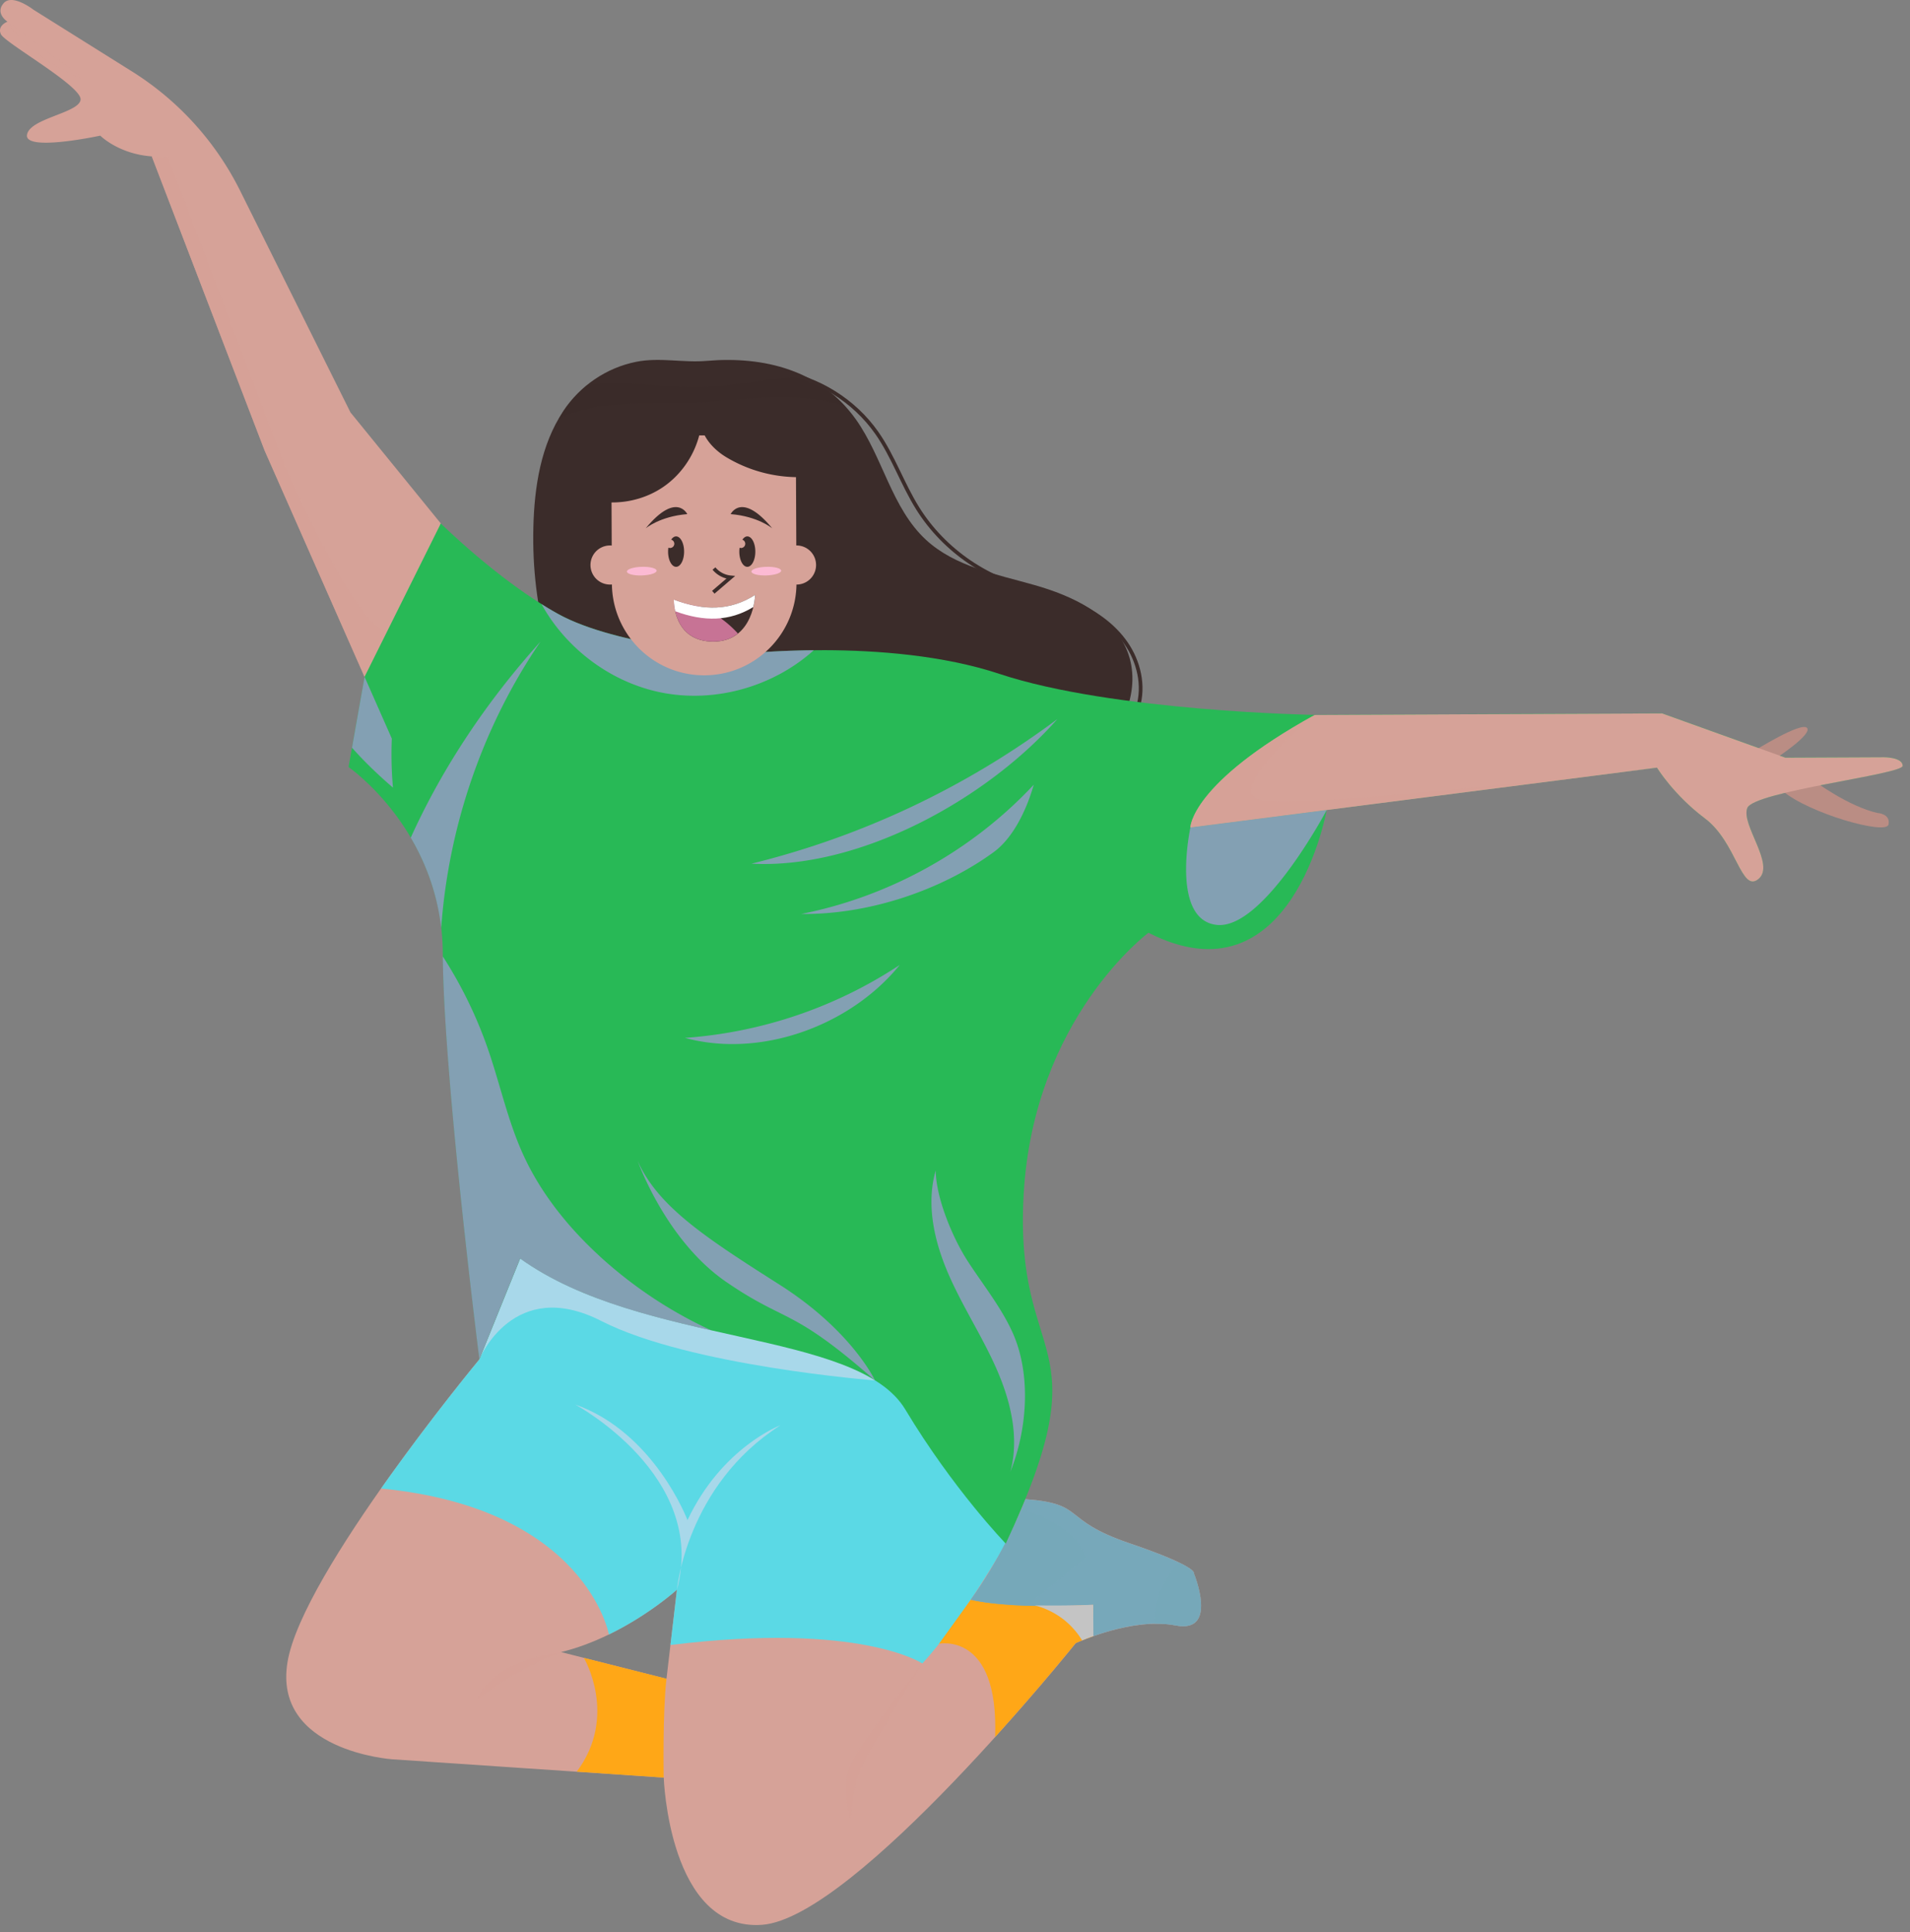 <svg viewBox="0 0 258 261" fill="none" xmlns="http://www.w3.org/2000/svg"><rect x="0" y="0" width="258" height="261" fill="#808080" stroke="none"/><path d="M161.257 212.522s.623-.883-8.73-4.066c-9.353-3.182-5.737-5.32-14.025-5.935l-2.646 6.014-11.391-21.801-34.267-19.94-19.931 3.228-5.51 13.612s-23.923 28.855-25.92 40.891c-1.998 12.035 14.14 13.137 14.14 13.137l36.68 2.473s.682 20.823 13.291 19.886c12.61-.937 42.36-38.047 42.36-38.047s7.611-3.541 13.485-2.394c5.873 1.147 2.468-7.05 2.468-7.05l-.004-.008Zm-71.228 14.26-14.244-3.603c8.643-2.092 15.656-8.432 15.656-8.432l-1.412 12.031v.004Z" fill="#D6A298"/><path d="M82.24 220.806c5.437-2.633 9.2-6.055 9.2-6.055l-.874 7.471c25.623-3.162 34.022 2.497 34.022 2.497 5.255-5.696 11.268-16.184 11.268-16.184l-11.391-21.801-34.267-19.94-19.931 3.228-5.51 13.612s-6.687 8.065-13.283 17.447C79.19 203.772 82.25 220.81 82.25 220.81l-.008-.004Z" fill="#5BD9E5"/><path d="M118.191 186.478s-5.292-4.9-9.939-9.184L90.198 166.79l-19.931 3.227-5.51 13.609c.033-.083 4.602-11.239 16.472-5.172 11.912 6.088 36.962 8.028 36.962 8.028v-.004Z" fill="#A8D8EA" style="mix-blend-mode:multiply"/><path d="M78.868 223.959s4.665 7.859-.965 15.379l11.746.793s-.156-8.788.38-13.349l-11.16-2.823Z" fill="#FFA717"/><path d="M124.588 224.719s-7.961 12.749-8.729 15.292c-.772 2.547-.949 5.869-.949 5.869s-1.387-4.297-.034-7.429c1.354-3.133 9.717-13.732 9.717-13.732h-.005Z" fill="#D6A298" style="mix-blend-mode:multiply" opacity=".7"/><path d="m147.69 221.025-.021-4.235s-11.714.483-16.539-.69l-4.288 5.952s8.106-1.671 7.574 12.601c6.315-6.987 10.884-12.683 10.884-12.683s.937-.434 2.386-.941l.004-.004Z" fill="#FFA717"/><path d="m135.856 208.531-.049-.095c-1.193 2.307-2.757 5.023-4.677 7.665 0 0 4.755 1.329 16.539.689l.021 4.239c2.716-.958 7.268-2.2 11.094-1.453 5.874 1.147 2.469-7.05 2.469-7.05s.623-.883-8.73-4.065c-9.353-3.183-5.737-5.321-14.025-5.936 0 0-.677 1.816-1.961 4.458l-.685 1.556.004-.008Z" fill="#77A8BA"/><path d="M137.953 203.871c-.33.776-.801 1.845-1.416 3.108l-.685 1.556-.049-.095c-1.193 2.307-2.757 5.023-4.677 7.665 0 0 2.287.635 7.599.817l7.925-6.48s-.797-4.392-8.701-6.567l.004-.004ZM159.201 211.048c-3.735 4.008-3.199 8.305-3.199 8.305v.004c.946-.016 1.887.045 2.787.219 5.873 1.147 2.468-7.05 2.468-7.05s.252-.367-2.056-1.478Z" fill="#77A8BA" style="mix-blend-mode:multiply" opacity=".7"/><path d="M75.785 223.179s-5.712 2.08-11.412 6.505c0 0 1.663-5.287 11.412-6.505Z" fill="#D6A298" style="mix-blend-mode:multiply" opacity=".7"/><path d="M91.44 214.747s1.255-14.087 13.98-22.21c0 0-7.908 2.967-12.555 12.816 0 0-4.474-11.859-15.19-15.627 0 0 17.947 9.601 13.766 25.017v.004Z" fill="#A8D8EA" style="mix-blend-mode:multiply"/><path d="M76.09 55.538c-3.037 4.56-3.912 10.232-4.044 15.71-.264 10.912 2.456 22.432 10.079 30.249 6.286 6.443 15.309 9.712 24.282 10.422 8.973.71 17.971-.933 26.7-3.141 5.201-1.312 10.525-2.922 14.591-6.422 4.066-3.5 6.546-9.378 4.582-14.372-1.953-4.965-7.434-7.5-12.569-8.957-5.134-1.46-10.698-2.48-14.623-6.096-4.639-4.28-5.82-11.123-9.473-16.27-4.738-6.674-12.44-8.577-20.166-7.909-3.208.277-6.328-.511-9.514.124-4.033.81-7.566 3.228-9.844 6.654v.008Z" fill="#3B2C2A"/><path d="M108.776 50.862c-4.614.123-9.353 1.283-14.017 1.407-3.566.095-7.12-.42-10.686-.52-1.56-.041-3.145.012-4.697.219a15.694 15.694 0 0 0-3.29 3.574c-.222.339-.412.69-.614 1.04 2.022-.957 4.267-1.498 6.496-1.762 3.587-.43 7.215-.227 10.822-.363 4.438-.166 8.85-.838 13.287-.785 2.724.033 5.498.372 8.073 1.218a17.913 17.913 0 0 0-5.382-4.024l.008-.004Z" fill="#3B2C2A" style="mix-blend-mode:screen" opacity=".4"/><path d="M85.043 76.328a2.641 2.641 0 1 1-5.282 0 2.641 2.641 0 0 1 5.282 0ZM110.233 76.328a2.64 2.64 0 1 1-5.283 0 2.639 2.639 0 0 1 2.642-2.642 2.638 2.638 0 0 1 2.641 2.642Z" fill="#D6A298"/><path d="M105.292 50.263c5.242.834 10.1 3.872 13.146 8.218 2.213 3.157 3.463 6.893 5.507 10.17 3.578 5.745 9.65 9.881 16.311 11.103M144.933 81.397c2.806 1.18 5.423 2.975 7.161 5.477 1.737 2.5 2.501 5.77 1.61 8.68-.739 2.418-2.535 4.408-4.64 5.807-2.105 1.399-4.515 2.266-6.93 3.013" stroke="#3B2C2A" stroke-width=".5" stroke-miterlimit="10"/><path d="m52.931 99.789-17.19-38.935-15.239-39.727c-4.499-.322-6.955-2.802-6.955-2.802s-10.182 2.196-9.902-.079c.285-2.274 7.1-2.967 7.24-4.8C11.025 11.614.657 5.794.121 4.622c-.537-1.173.891-1.693.891-1.693S-.713 1.823.488.436C1.656-.914 4.5 1.3 4.5 1.3l13.327 8.35A40.105 40.105 0 0 1 32.43 25.754l14.913 29.961L59.548 70.72s-6.658 19.39-6.617 29.07Z" fill="#D6A298"/><path d="M52.39 85.111c-3.76.822-13.694-21.648-13.694-21.648L22.66 21.127c-1.37.248-2.159 0-2.159 0l15.239 39.727 17.19 38.934c-.016-3.21.71-7.49 1.684-11.78-.47-1.894-1.176-3.128-2.224-2.897Z" fill="#D6A298" style="mix-blend-mode:multiply" opacity=".7"/><path d="M59.544 70.715S67.5 78.598 75.439 82.96c7.937 4.363 23.786 5.465 23.786 5.465s20.522-2.456 35.798 2.616c15.275 5.073 42.558 5.535 42.558 5.535l46.933-.214 16.65 5.985 13.299-.062s2.543-.013 2.547 1.159c.004 1.173-20.126 3.451-20.997 5.709-.87 2.262 3.847 7.664 1.511 9.584-2.336 1.919-2.955-4.974-7.223-8.181-4.268-3.207-6.484-6.864-6.484-6.864l-44.61 5.721s-4.672 26.477-24.075 16.592c0 0-15.495 11.512-16.853 35.278-1.358 23.766 10.938 18.722-2.423 47.238 0 0-7.074-7.301-13.575-18.123-6.501-10.822-35.533-8.528-52.014-20.39l-5.51 13.612s-4.87-38.406-4.945-54.833c-.074-16.427-12.73-25.169-12.73-25.169l2.164-12.193 10.302-20.72-.004.009Z" fill="#28B956"/><path d="M109.923 87.84c-6.269.057-10.698.59-10.698.59S83.38 87.328 75.44 82.965a46.002 46.002 0 0 1-2.3-1.366c3.344 6.059 9.407 10.603 16.21 11.957 7.243 1.44 15.093-.784 20.574-5.716Z" fill="#AA96DA" style="mix-blend-mode:multiply" opacity=".7"/><path d="M244.999 105.464s4.709 3.5 8.626 4.363c0 0 1.763.09 1.474 1.556-.285 1.469-10.765-1.515-14.298-4.532l4.198-1.387ZM236.864 101.493s6.434-4.036 7.223-3.161c.788.875-4.379 4.226-4.379 4.226l-2.84-1.061-.004-.004Z" fill="#BA8D84"/><path d="m160.799 111.783 24.492-3.141 38.53-4.941s2.216 3.657 6.484 6.864 4.887 10.1 7.223 8.181c2.336-1.919-2.381-7.322-1.51-9.584.87-2.262 21-4.536 20.996-5.708-.004-1.172-2.547-1.16-2.547-1.16l-13.298.062-16.651-5.985-46.933.215c-16.774 9.266-16.791 15.201-16.791 15.201l.005-.004Z" fill="#D6A298"/><path d="M160.799 111.783s-2.716 12.49 3.57 13.162c6.286.673 14.842-15.523 14.842-15.523l-18.412 2.361ZM53.084 106.405c-.334-3.645-.153-6.62-.153-6.62l-3.685-8.35-1.697 9.571c2.596 2.947 5.54 5.395 5.54 5.395l-.005.004ZM101.503 116.674a114.95 114.95 0 0 0 41.333-19.54c-9.638 10.914-26.796 20.316-41.333 19.54ZM139.641 106.004c-8.312 8.903-19.473 15.103-31.422 17.464 8.94.107 18.743-3.079 25.978-8.334 2.741-1.989 4.507-5.877 5.444-9.13ZM121.538 130.352a60.456 60.456 0 0 1-29.016 9.857c10.249 2.782 22.321-1.614 29.016-9.857ZM126.4 158.097c-1.333 4.594-.206 9.572 1.693 13.963 1.898 4.392 4.556 8.42 6.488 12.8 1.936 4.375 3.133 9.324 1.903 13.946 2.319-5.782 2.835-13.34.206-18.986-1.577-3.389-3.95-6.327-5.981-9.464-2.03-3.137-4.284-8.523-4.317-12.259h.008ZM118.191 186.478s-3.1-6.699-12.857-12.911c-9.758-6.212-16.428-10.484-19.193-16.733 0 0 3.764 10.74 12.003 16.374 8.238 5.634 8.692 3.298 20.043 13.27h.004Z" fill="#AA96DA" style="mix-blend-mode:multiply" opacity=".7"/><path d="m1.008 2.93 10.376 7.8S4.26 8.196 1.008 2.93Z" fill="#D6A298" style="mix-blend-mode:multiply" opacity=".5"/><path d="M97.991 61.692c-1.077-.66-2.192-1.692-2.803-2.873h-.738c-.731 2.807-2.481 5.341-4.879 6.976-2.035 1.387-4.503 2.1-6.967 2.08l.05 10.942c.032 6.885 5.637 12.44 12.522 12.411 6.885-.033 12.44-5.638 12.411-12.522l-.066-14.249a18.932 18.932 0 0 1-9.534-2.765h.004Z" fill="#D6A298"/><path d="M55.482 113.162c1.92 3.26 3.554 7.33 4.115 12.188.99-13.769 5.63-27.278 13.419-38.683-7.075 7.847-13.167 16.836-17.534 26.499v-.004ZM80.978 169.675c-4.256-3.909-7.954-8.507-10.34-13.769-2.068-4.57-3.108-9.531-4.755-14.269a58.132 58.132 0 0 0-6.071-12.436c.149 16.642 4.94 54.429 4.94 54.429l5.51-13.613c7.195 5.176 16.779 7.657 25.835 9.708a58.562 58.562 0 0 1-15.123-10.05h.004Z" fill="#AA96DA" style="mix-blend-mode:multiply" opacity=".7"/><path d="M170.18 108.06c-4.816-1.407 7.405-11.478 7.405-11.478-16.774 9.266-16.791 15.201-16.791 15.201l24.493-3.141 38.53-4.941s-48.82 5.762-53.637 4.359Z" fill="#D6A298" style="mix-blend-mode:multiply" opacity=".7"/><path d="m147.69 221.029-.021-4.239s-3.764.153-7.904.074a10.78 10.78 0 0 1 3.876 1.89 10.71 10.71 0 0 1 2.53 2.844c.396-.161.904-.359 1.515-.573l.004.004Z" fill="#C4C4C4"/><path d="M104.314 71.375s-1.923-1.626-5.617-1.923c0 0 1.477-3.104 5.617 1.923ZM87.218 71.375s1.924-1.626 5.618-1.923c0 0-1.478-3.104-5.618 1.923Z" fill="#3B2C2A"/><path d="M96.443 76.803a3.342 3.342 0 0 0 2.254 1.193l-2.345 2.01" stroke="#3B2C2A" stroke-width=".5" stroke-miterlimit="10"/><path d="M102.007 80.36c-3.31 2.143-6.905 2.196-10.979.648 0 0-.173 5.66 5.328 5.66 5.502 0 5.651-6.308 5.651-6.308Z" fill="#3B2C2A"/><path d="M99.675 85.578a14.66 14.66 0 0 0-5.168-3.649 16.432 16.432 0 0 1-3.479-.92s-.173 5.658 5.328 5.658c1.45 0 2.518-.441 3.319-1.085v-.004Z" fill="#C77395"/><path d="M101.755 82.003c.227-.937.248-1.642.248-1.642-3.31 2.142-6.905 2.195-10.98.647 0 0-.016.682.187 1.565 3.896 1.44 7.355 1.387 10.545-.57Z" fill="#fff"/><path d="M84.68 77.215c.008.322.916.558 2.026.52 1.11-.037 1.998-.321 1.99-.643-.008-.322-.916-.558-2.027-.52-1.11.033-1.997.322-1.99.643ZM101.504 77.215c.008.322.916.558 2.026.52 1.11-.037 1.998-.321 1.99-.643-.009-.322-.917-.558-2.027-.52-1.11.033-1.998.322-1.989.643Z" fill="#FCBAD3"/><path d="M90.508 74.029a.58.58 0 0 0 .578-.578.575.575 0 0 0-.425-.549c.185-.272.412-.441.664-.441.599 0 1.082.92 1.082 2.055 0 1.135-.483 2.056-1.082 2.056-.598 0-1.081-.92-1.081-2.056 0-.186.016-.363.041-.532.07.029.145.045.223.045ZM100.092 74.029a.574.574 0 0 0 .186-1.118c.185-.277.416-.45.668-.45.599 0 1.082.92 1.082 2.055 0 1.135-.483 2.056-1.082 2.056-.598 0-1.081-.92-1.081-2.056 0-.181.016-.355.041-.524.058.02.12.037.186.037Z" fill="#3B2C2A"/></svg>